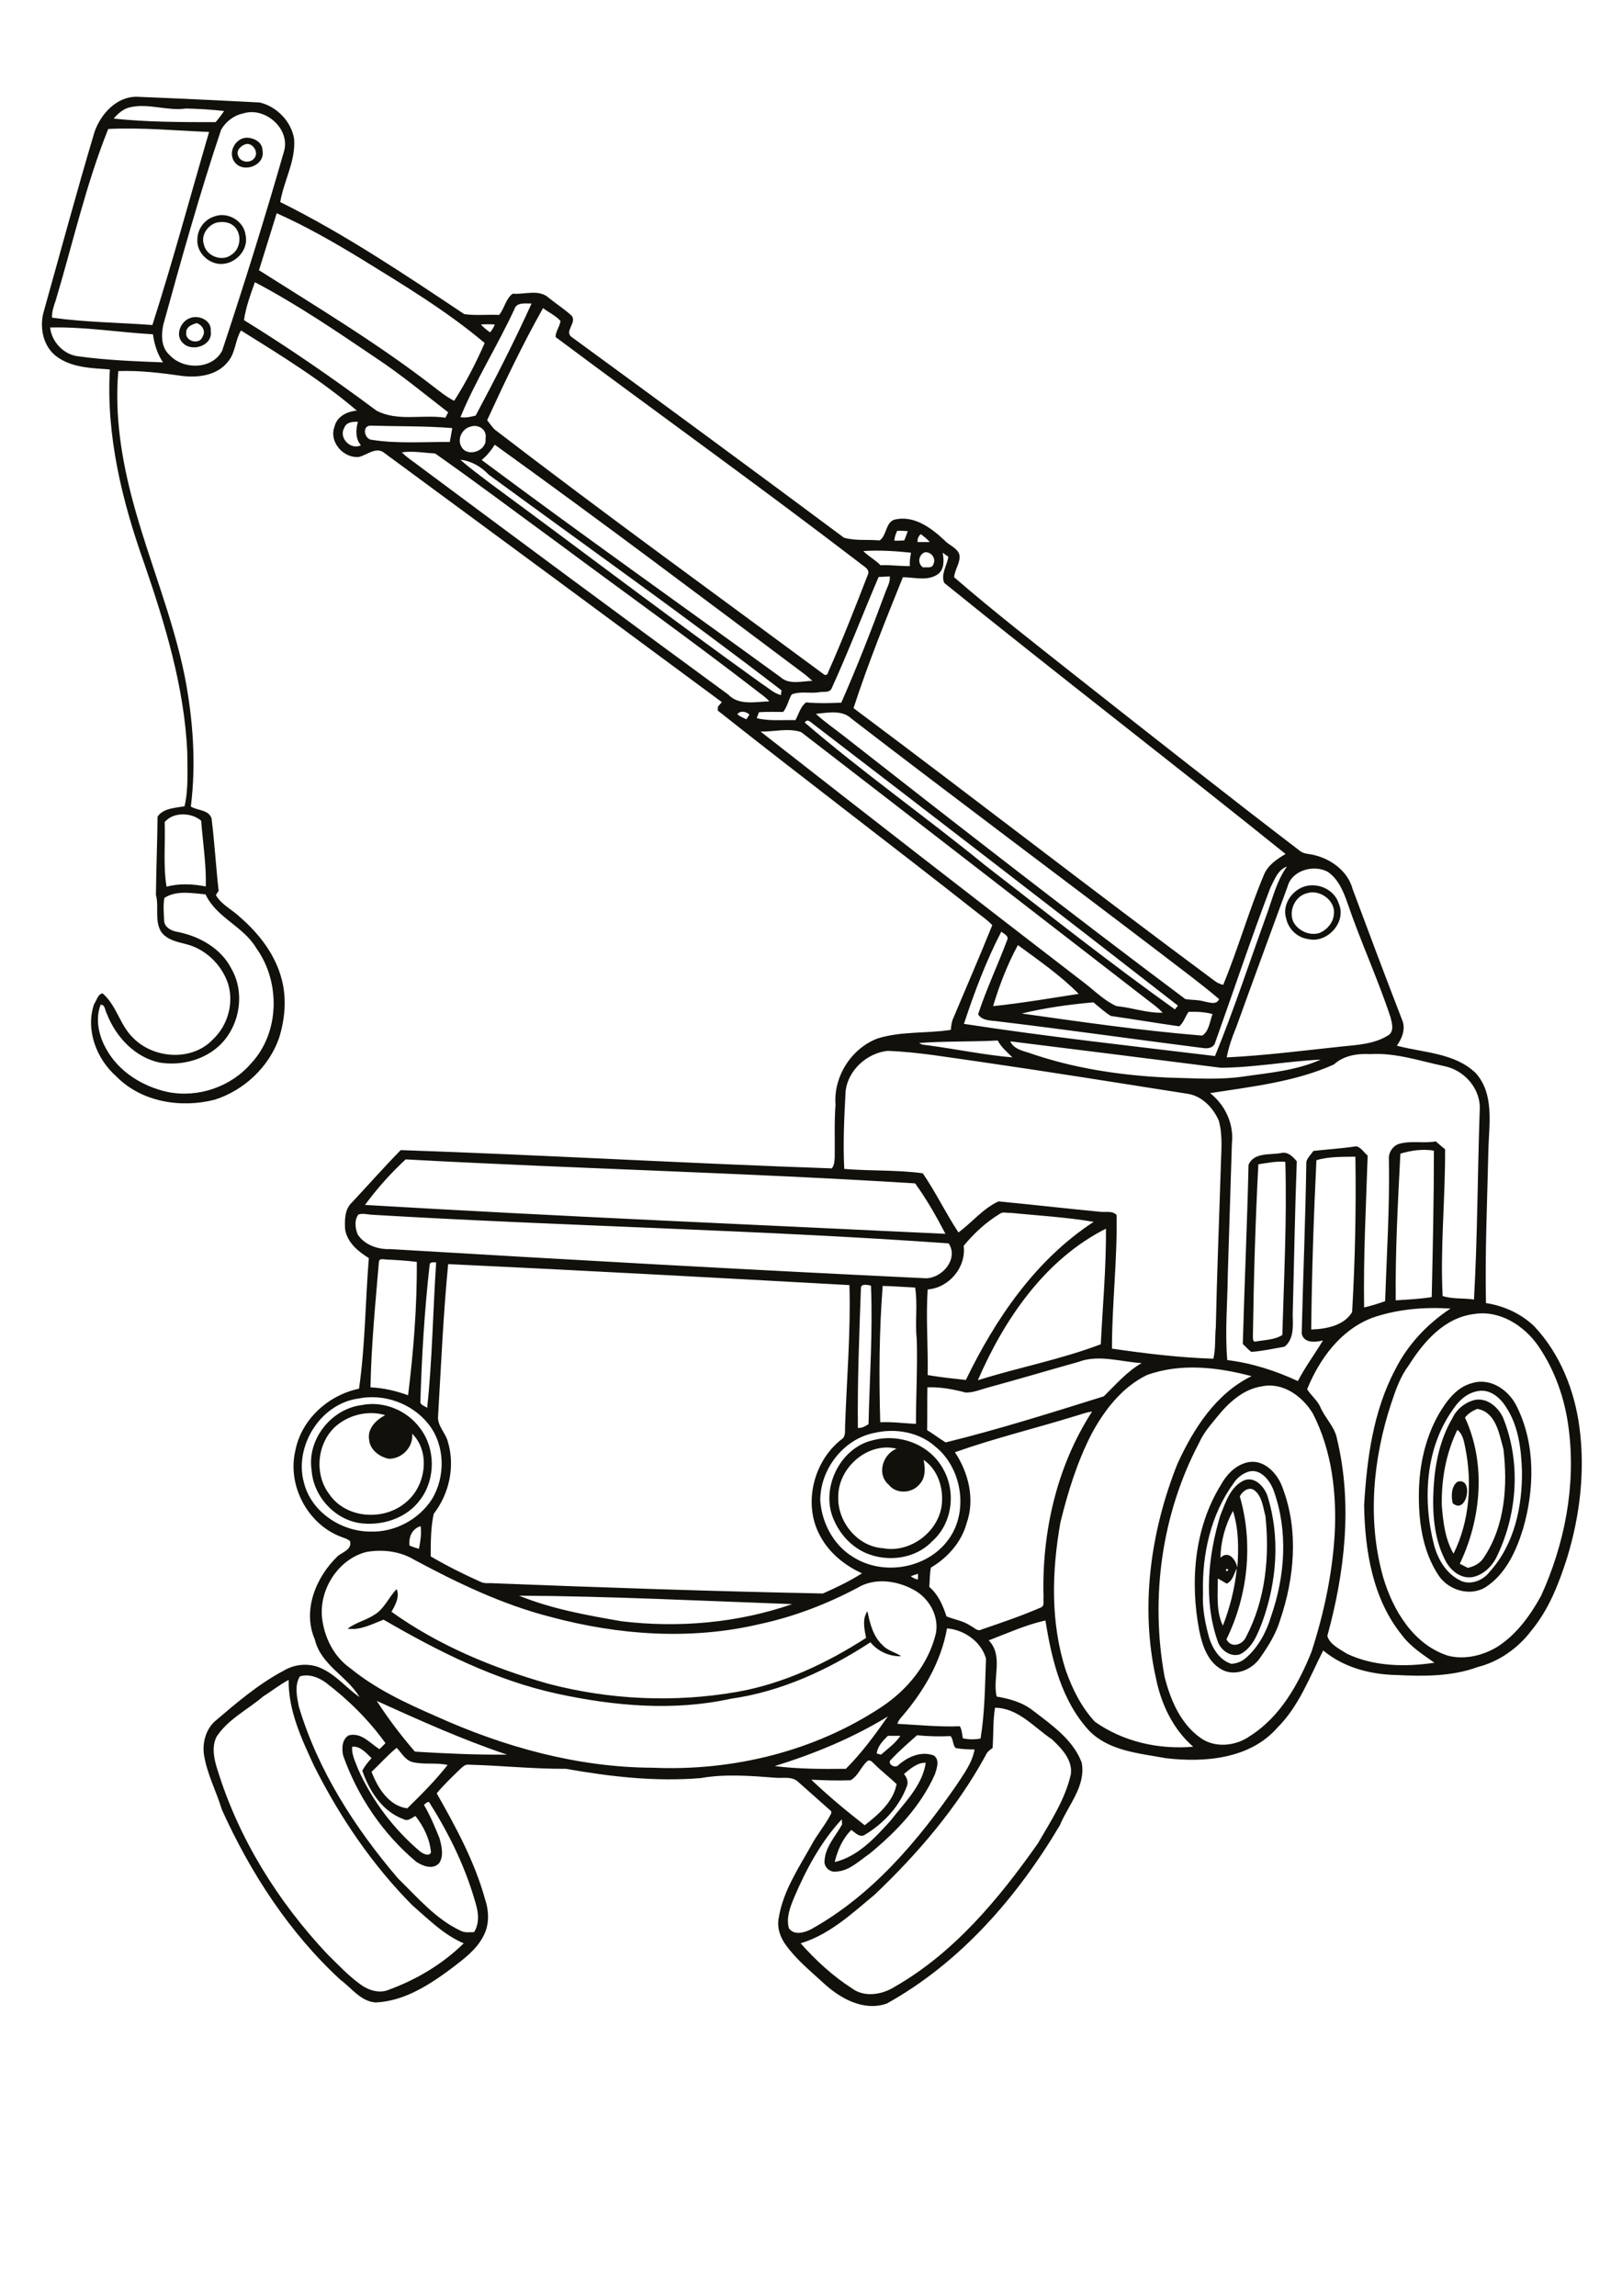 <?xml version="1.0" encoding="utf-8"?>
<!-- Generator: Adobe Illustrator 21.0.2, SVG Export Plug-In . SVG Version: 6.00 Build 0)  -->
<svg version="1.2" baseProfile="tiny" id="Layer_1" xmlns="http://www.w3.org/2000/svg" xmlns:xlink="http://www.w3.org/1999/xlink"
	 x="0px" y="0px" viewBox="0 0 595 842" overflow="scroll" xml:space="preserve">
<g>
	<path fill="#12100B" d="M137.5,592.1c3.6-2.2,5.1-6.4,8-9.3c1.2,2.8-0.5,5.9-1.9,8.3c17.3,12.4,37.2,20.6,57.5,26.4
		c22.5,5.9,46.3,7,69.2,3c17.1-3,32.9-10.5,47.4-19.8c-0.6-3.2-1.5-6.9,0.5-9.8c0.9,4.5,2.1,9.3,5.6,12.5c1.8,2,4.6,2.5,6.8,4
		c-4.3,0.2-8.6-1.8-11.3-5.1c-15.5,10.1-32.7,18.1-51.2,20.7c-20.9,4.6-42.7,2.7-63.5-1.8c-22.8-4.9-43.9-15.6-63.9-27.2
		c-4.2,1.6-8.5,4-13.2,3.3C130.6,595,134.4,594.2,137.5,592.1 M534.7,543.4c6.1-1.7,3.4,12.4-1.8,7.9
		C532.3,549,532.3,545,534.7,543.4 M450,580.8c-1.1-0.7-2.2-1.3-3.3-1.9c0.1,5.8-0.7,12,1.9,17.3c2.6-6.7,4.4-13.8,5.1-21
		C452.6,577.2,452.3,579.7,450,580.8 M449.9,575.4C449,577.1,451.8,575.5,449.9,575.4 M447.7,571.3c3-2.9,5.6,0.7,6.2,3.6
		c0.5-7,0.5-14.1-1.6-20.8C449.4,559.4,447.8,565.4,447.7,571.3 M454.8,548.8c5,17.2,3,36.3-4.9,52.4c1.7,3.4,5.9,2.1,7.2-0.9
		c7.1-13.5,8.7-29.3,7.1-44.3c-0.9-3.2-1.2-7.2-4-9.4C458.2,545,455.6,547,454.8,548.8 M456.4,542.9c3.8-1.5,7.3,2.2,8.5,5.6
		c4.8,15.1,3.5,31.7-1.9,46.5c-1.7,4.4-3.6,9.4-8.1,11.7c-3.5,1.2-7.3-1.6-8.3-5c-5.1-14.8-3.4-31,1-45.8
		C449.6,551,451.3,545.2,456.4,542.9 M457.5,539.9c-2,0.8-3.8,2.2-5,4.1c-8.4,11.5-11.6,26.2-11.2,40.3c-0.3,5.6,0.8,11.1,2.3,16.5
		c1.3,4,3.9,8.1,8.1,9.4c2-0.1,4-0.9,5.5-2.3c4.5-4,7.4-9.5,9.1-15.2c5.1-14.7,6.3-31.2,0.9-46.1
		C465.8,542.8,462.1,538.1,457.5,539.9 M456.9,536.5c6.6-2,12,4,13.8,9.7c5.7,15.4,4.1,32.6-1.1,47.9c-1.5,5.1-4.4,9.7-7.5,14.1
		c-3,4.3-9.3,6.8-14.1,4c-5.1-2.9-7-8.9-8.1-14.3c-3.4-17.9-1.8-37.6,8-53.4C449.9,540.9,452.9,537.7,456.9,536.5 M307.5,548.8
		c-0.4,9.2,7,18.4,16.4,19c10,1.9,20.6-6.1,21.6-16.2c0.6-6-1.5-12.7-6.7-16.2c0.6,2.9,0.8,6.2-1.2,8.6c-2.7,3.7-8.7,4.2-11.6,0.5
		c-4.5-3.8-2.2-11.2,2.9-13.2C318.4,528.7,307.5,538.2,307.5,548.8 M320.2,528.2c9.7-2.6,20.8,1.5,25.7,10.4
		c4.9,8.4,3.5,20.1-3.9,26.6c-6.1,6.5-16.3,7.8-24.3,4.4c-5.1-2.2-9.2-6.5-11.5-11.5C300.5,546.7,307.8,531,320.2,528.2
		 M122.8,523.4c-6.6,6.3-7.5,17.4-2,24.6c6.2,9.1,20.3,9.9,28.3,2.8c7.1-5.9,8.9-18.3,2.1-25c0.5,4.9-3.8,9.3-8.6,9.2
		c-3.4-0.7-6.9-3.3-7.2-7c-0.7-4.1,2.6-7.3,5.9-9C135,517.1,127.7,518.9,122.8,523.4 M132.7,515.3c8-1.6,16.6,1.9,21.4,8.5
		c5.7,7.4,5.7,18.6,0.2,26c-5,7.1-14.5,10.1-22.9,8.7c-9.2-1.7-16.5-10.1-17.1-19.4C112.6,527.9,121.5,516.7,132.7,515.3
		 M534.6,524.4c-4.2,8.6-5.9,18.3-5.7,27.8c0.5,6,1.2,12.3,4.3,17.6c5.9-11.9,6.9-26,4.3-38.9C537,528.5,536.6,525.9,534.6,524.4
		 M537.4,519.9c7.8,16.8,6,37.1-1.9,53.6c1,0.5,1.9,1,2.9,1.5c2.4-0.5,4.7-1.7,6-3.9c7.7-11.6,8.7-26.3,7.1-39.7
		c-1.6-5.6-2.7-13.5-9.6-14.7C540.2,517.4,538.5,518.4,537.4,519.9 M540.3,513.6c4.7-1.5,9.3,2.3,11.1,6.4
		c6.5,16.1,5.3,34.8-2.1,50.4c-1.7,3.8-5,7.2-9.2,8c-4.5,0.7-8.3-2.7-10.1-6.5c-4.1-8.1-4.6-17.5-4.1-26.4
		c0.5-8.8,2.4-17.8,6.9-25.4C534.2,517,537.1,514.6,540.3,513.6 M542,510.2c-3.9,0.7-6.9,3.5-9,6.7c-10.2,14.2-11.2,33.4-6.9,49.9
		c1.5,5.5,4.9,11,10.4,13.2c3.6,1.2,7.7-0.6,9.9-3.5c9.1-10,12.1-24,11.9-37.2c-0.3-8.1-1.3-16.6-6-23.5
		C550.1,512.3,546.3,509.3,542,510.2 M540.2,507.2c6.8-2,13.5,2.8,16.3,8.8c6.8,13.8,6.4,30.2,2.2,44.7c-2.5,8.1-6.3,16.5-13.6,21.3
		c-5.8,3.7-13.9,1.2-17.5-4.4c-5.9-9-7.3-20.1-7.1-30.6c0.2-9.9,2.4-19.8,7.3-28.4C530.7,513.7,534.4,508.6,540.2,507.2 M461.6,427
		c-1.1,21.1-1.7,42.1-2,63.2c0,0.7,0,2.1,1,1.8c3.3-0.6,7-0.6,9.8-2.4c0.6-21.2,1.7-42.3,1.1-63.5
		C468.3,425.8,464.9,426.5,461.6,427 M458,427.2c1.9-4.6,7.8-3.6,11.8-4.3c2.5-0.7,4.4,1.2,5.9,3c-0.7,18.8-1,37.6-1.5,56.4
		c0.1,4,0.5,8.8-3,11.6c-4,0.7-8.1,1.6-12.2,1.9c-1.2-0.9-2.1-2-3.1-2.9C456.5,471,457.5,449.1,458,427.2 M479.4,327.6
		c-4.4,1.1-6.7,6.4-5,10.4c1.7,3.4,6.2,5.4,9.8,4.1c2.7-1.2,4.9-3.8,5.1-6.8C490,330.3,484.1,326,479.4,327.6 M478.9,325
		c4.9-1.3,10.7,1.4,12.2,6.4c3,6.8-4.3,14.7-11.2,13c-4-0.5-7.3-3.7-8.1-7.6C470.2,331.8,474,326.3,478.9,325 M68.3,122
		c-0.4,3.2,4.9,4.6,6,1.5c1.3-2-0.1-4.3-2.1-5C70.4,119,68.3,119.8,68.3,122 M69.6,116.7c3.3-1.4,8.1,0.8,7.7,4.7
		c0.9,5.4-7.1,8-10.4,4.2C64.2,122.8,66.3,117.9,69.6,116.7 M79.6,81.6c-3.4,0.9-6,4.7-4.8,8.1c0.9,4.2,6.6,6.4,10,3.8
		c3.5-2.1,4.1-7.7,1.1-10.5C84.2,81.4,81.8,81.2,79.6,81.6 M78.6,79.4c4.9-1.9,10.9,1.6,11.5,6.9c1.2,5.5-4,10.8-9.4,10.5
		c-4.4-0.2-8.6-4.3-8.3-8.9C72.4,84,75,80.5,78.6,79.4 M90.4,52.8c-1.8,0.4-4,2.3-3,4.4c0.8,2.4,4.5,2.8,5.9,0.8
		C95,56,92.9,52.5,90.4,52.8 M90.4,50.5c2.7,0,5.9,1.6,5.9,4.7c1.1,5.6-7.4,8.6-10.4,4C83.6,55.8,86.3,50.7,90.4,50.5 M331.6,650.6
		c1,1.2,1.7,2.8,1.1,4.4c-2.8,7.7-8.8,14-15.8,18.1c-1.8,0.7-3.2-1-4.6-2c-3.2,3.2-5.1,7.5-6.1,11.8c8.5-2,14.9-9,20.5-15.2
		c5-6.5,11.6-12.7,12.9-21.2C336.6,646.3,333.9,648.7,331.6,650.6 M318.4,645.7c-2.5,2-3.5,5.6-6.4,7.2c-4.8,0.2-9.6,0-14.4-0.2
		c6.2,5.9,12.8,11.4,19.6,16.7c5-3.9,10.5-8.6,11.7-15.1c-2.6-2.5-5.5-4.7-8.1-7.3C320.1,646.4,319.5,645.4,318.4,645.7
		 M136.3,649.8c2.2,5.8,6.3,12.5,13.1,13.4c5.2-5.1,10.3-10.2,14.8-15.9c-4.3-1-8.8,0-13-1.1c-2.7-0.8-3.9-3.4-5.7-5.2
		C142.2,643.7,139.4,646.9,136.3,649.8 M129.2,640.6c-0.3,2.9,1.2,5.6,2.2,8.3c5.2,11.6,13.1,22,22.8,30.2c1,0.7,3.1,1.9,3.9,0.3
		c-0.4-4.9-2.7-9.6-5.7-13.4c-1.3,0.6-2.7,2.1-4.3,1.2c-7.8-2.8-12.6-10.3-15.2-17.8c0.9-1.7,2.1-3.2,3.4-4.6
		C134.3,642.9,132.2,640.3,129.2,640.6 M326.9,645.3c-1.8,1.5,1.5,3.5,2.7,2c3.4-3,8.3-5.2,12.9-3.5c2.3,1.5,1.2,4.6,0.5,6.8
		c-5.2,11.8-14.3,21.3-24.1,29.3c-3.8,2.6-7.5,6.4-12.4,6.5c-2.3,0.3-4.5-2-4-4.3c0.4-5,4.1-8.8,6.4-13c0-0.5-0.1-1.4-0.1-1.9
		c-7.6,8.2-13,18.2-17.4,28.5c-1.5,3.6-3.1,7.6-2,11.5c1.9,2.7,5.8,1.6,8.2,0.3c22.3-12.4,39.1-32.3,53.4-53c2.6-4,5.7-8.1,6.5-12.9
		c-2.3,0-4.6-0.1-6.9-0.5c-1.2-1.2-0.8-3.1-1.9-4.4c-4.1,0.2-8.2,0.1-12.3-0.3C333,639.4,329.8,642.2,326.9,645.3 M325.7,636.6
		c-1.8,1.8-3.8,3.8-4.1,6.5c0.4,0.1,1.2,0.3,1.6,0.4c2.5-2.2,5.2-4.1,7.1-6.9C328.8,636.6,327.2,636.6,325.7,636.6 M284.2,647.7
		c8.7,1.1,17.4,1.1,26.1,1c5.8-5.8,10.7-12.5,15.4-19.2C312.8,637.4,298.7,643.2,284.2,647.7 M365,626.3c-0.8,4.9-0.5,9.9-0.9,14.8
		c-1.1,0.7-2.1,1.5-2.6,2.8c-10.5,19.2-24.9,36-40.7,51c-8.3,6.9-16.5,14.6-27.1,17.8c5.5,6.2,11.8,12,18.8,16.5
		c4.5,3.4,11,2.4,15.6-0.5c21.9-12.5,38.3-32.3,52.6-52.6c4.7-8.1,10-16.1,12.1-25.3c0.8-5.3-3.4-9.6-6.9-12.9
		C379.2,633.4,373.5,626.4,365,626.3 M138.2,623.8c4.2,6.5,8.9,12.7,14,18.6c11.2,0.7,22.5,1.2,33.8,1.1
		C169.6,638,153.9,630.9,138.2,623.8 M96.6,622.1c-5.7,4.9-13,8.4-17.2,14.9c-1.8,3.7-0.9,8.1,0.3,11.8
		c7.8,25.5,22.3,48.7,40.6,68.1c3.9,3.8,7.6,7.8,12.1,11c2.9,2.1,6.9,3.3,10.3,1.8c10.1-3.7,19.7-9.4,27.4-17
		c-7.3-3.1-12.9-8.8-18.8-13.9c-14.8-14.9-26.7-32.5-36.1-51.2c-4.6-9.9-9.5-20.4-9.3-31.5C102.6,617.8,99.7,620.2,96.6,622.1
		 M110,614.8c-2,3.3-1.1,7.4-0.4,11c7,23.5,20.6,44.6,36.4,63.1c7.2,7,13.8,14.9,23,19.2c1.5,0.8,3.3,0.5,4.9,0.5
		c1.8-2.8,1.7-6.3,0.9-9.4c-3.6-13.4-9.7-26.1-17.1-37.8c-0.5-1.3-1.5,0.1-2.2,0.5c2.3,3.9,4,8,5.7,12.2c0.8,2.9,1.7,6.5-0.1,9.2
		c-2.3,2.5-6,1.1-8.4-0.5c-12.2-10.2-21.5-23.9-26.8-38.9c-0.6-2.5-0.5-6.1,2.1-7.5c4.6-1.1,7.7,2.9,11.2,5.1
		c0.7-0.7,1.4-1.4,2.2-2.2c-6.1-8.5-13.7-16-22-22.3C116.7,615.1,113.3,613.8,110,614.8 M330.9,629.5c-0.7,0.8-1.4,1.6-1.7,2.7
		c7.6,0.4,15.3,1.2,22.9,0.9c0.8,1.4,0.8,2.9,1.1,4.4c2.1,0.5,4.4,0.5,6.5,0.1c1.6-9.7,1.6-19.5,2-29.3c-1.7-6.2-8-10.6-14.3-11.1
		C345.2,609.5,338.8,620.3,330.9,629.5 M190.4,585.2c12,4.9,25,7.2,37.7,9.4c20.9,2.5,42.6,0.6,62.5-6.3
		C257.3,587.1,223.9,585.4,190.4,585.2 M334.1,578.1c0.8,0.6,1.7,1,2.6,1.2c0-0.5,0.1-1.6,0.1-2.1
		C335.9,577.4,335,577.7,334.1,578.1 M134.3,569.2c-10.4,2.7-17.5,14.1-16.1,24.6c0.9,7,4.4,13.9,10.3,18
		c9.4,7.7,20.4,12.8,31.4,17.6c25,11.3,52,18.8,79.5,18.9c29.4,1.3,59.4-6,84-22.3c9.5-6.3,17.2-15.7,19.9-26.9
		c1.3-6.6-2.7-13.4-8.6-16.3c-6.1-3.2-14-4.2-20.1-0.5c-11.3,6-23.3,10.6-35.8,13.3c-25.3,6-51.9,4.1-76.8-2.6
		c-17.6-4.5-34.1-12.4-50.1-21C146.7,568.9,140.3,568.1,134.3,569.2 M150.2,566.8c1.1,0.5,2.3,0.9,3.5,1.2c0.5-2.7,1-5.5,0.6-8.3
		C151.1,560.7,149.9,563.7,150.2,566.8 M320.8,525.5c-11.4,2.2-20,13.4-19.9,24.9c0.6,8.2,4.9,16.3,12,20.6
		c11.1,7.1,27.4,4.3,35.1-6.5c7.4-10.2,4.9-26-4.8-33.9C337.2,525.2,328.5,523.7,320.8,525.5 M394.2,519.4
		c-14.6,4.5-29.5,8.1-43.9,13.2c5,7.5,7.4,17.3,4.3,26c-1.9,7-7,12.7-13.1,16.3c-0.5,2.3-0.4,4.7-0.6,7.1c3.3,2.8,5,6.8,6.3,10.8
		c2.9,1.2,6.2,1.6,8.9,3.5c1.3,0.6,2.5,2.2,4,1.3c7.3-2.5,14.7-5,21.8-8.1c1.4-0.6,0.7-2.5,0.9-3.6c-0.7-23.8,4.8-48.1,17.8-68.2
		C398.5,517.9,396.4,518.8,394.2,519.4 M131.5,512.9c-14,1.9-23.7,17.5-20,30.9c2.7,10.7,13.6,17.9,24.4,17.9
		c8.9,0.3,17.7-4.4,22.5-11.8c5.1-8.3,4.9-19.9-1.2-27.6C151.2,514.7,140.9,511,131.5,512.9 M463.1,508.4c-7.2,1-12.7,6.3-17,11.7
		c-2.3,2.8-4.7,5.6-6.2,9c-13.8,26.1-18,56.9-12.7,85.8c2.1,8.4,5.8,17.2,13.1,22.4c5.3,3.9,13,3.1,18.2-0.6
		c11.1-7,17.8-19,22.6-30.9c4.5-13.9,7.6-28.3,8.5-43c0.8-15.1-1-30.8-8-44.4C477.8,512.1,470.7,506.9,463.1,508.4 M420.7,504.3
		c-9.2,4.5-15.7,13-20.4,21.8c-5.2,10.2-8.6,21.2-11.3,32.2c-3.2,18-3.7,36.9,2,54.4c2.4,6.8,5.7,13.4,10.6,18.7
		c10.4,7.4,23.5,10.3,36.1,9.2c-7.5-6.5-11.8-15.8-13.7-25.3c-5.8-26.1-1.9-53.8,7.9-78.4c5.9-12.9,14.1-25.8,27.2-32.2
		C446.7,501.4,433.1,499.8,420.7,504.3 M395.5,499.5c-11.1,3.1-22.1,6.4-33.2,9.4c-2.6,0.7-5.3,1.9-8.1,1.8c-4.6-1.2-9.3-2.1-14-1.9
		c-0.1,5.2,0,10.5-0.1,15.7c2.3,1.4,4.5,3.1,6.8,4.5c19.5-4.8,38.8-10.9,58-16.9c4.4-4.3,8.5-9.1,13.9-12.2
		C411.2,499.5,403.1,496.6,395.5,499.5 M540.8,481.9c-10.9,1.3-18.5,10.1-24,18.8c-3.1,4.1-4.8,9-6.4,13.8c-6.8,20.5-8.9,43.1-3,64
		c3.6,12.1,11.1,24.6,23.7,28.7c6.1,1.6,12.8,0,18.1-3.2c7.1-4.5,12.1-11.5,16.1-18.7c8.6-18.9,12.8-40.2,10.2-60.9
		c-1.3-11-5-21.8-11.3-30.9C559.1,486.2,550.2,480.4,540.8,481.9 M503.4,483.3c-11.6,4.4-19.4,15.1-23.9,26.2
		c1.4,2.2,3.5,3.9,4.7,6.2c1.7,4.3,5.5,7.5,6.3,12.2c5.7,23.8,2.8,48.8-3.6,72.1c1,3.2,4.6,4.8,7.2,6.5c9.9,4.7,21.4,4.9,32.1,3.3
		c-4.2-3-8.7-5.8-11.9-10.1c-10.8-13.3-13.6-31-13.9-47.6c1-17,3.3-34.5,11.4-49.8c4.6-9.2,11.8-16.8,20.3-22.4
		C522.5,479.3,512.5,480.1,503.4,483.3 M323.8,471.6c-1.3,16.6-1.4,33.3-0.9,50c4.4-0.2,8.7,0.4,13.1,0.6c0-10.3,0.6-20.7,0.3-31
		c-0.7-6.3,0.4-12.7-0.6-19C331.6,472,327.7,471.7,323.8,471.6 M315.8,472.7c-0.6,17-1.3,34-1.1,51c1.4,0.1,2.7-0.6,3.9-1.4
		c0.4-16.9,1.6-34,0.9-50.8C318.2,471.2,315.6,470.6,315.8,472.7 M160.7,519.4c-0.3,3.6,2.8,6.1,3.6,9.4c2.7,9,0.5,19-5.2,26.4
		c-1.1,5-1.1,10.4-1.1,15.6c5.8,3.4,11.8,6.4,18,9.2c1.1,0.6,2.4,0.7,3.7,0.6c40.7,1.6,81.4,3,122.2,3.8c4.9-2.2,9.8-4.5,14.3-7.4
		c-6.4-2.9-12.2-7.6-15.5-14c-6.3-11.8-2.1-27.7,8.5-35.5c1.1-1.2,0.7-3.1,0.8-4.5c0.6-17.2,2.1-34.5,1.6-51.7
		c-49.1-2.7-98.1-5.4-147.2-7.7C162.6,482.1,161.8,500.8,160.7,519.4 M157.6,463.9c-1.9,16.8-2.9,33.7-3.4,50.5
		c0.4,1,1.6,1.3,2.5,1.9c1.9-17.7,2.1-35.5,3.3-53.3C159.2,463,157.7,462.6,157.6,463.9 M139,462.7c-1.3,15.3-2.8,30.7-3.1,46.1
		c4.7,0.2,9.4,1.3,13.8,2.9c2-16.2,3.3-32.6,3.2-48.9c-3.8-0.5-7.7-0.7-11.5-0.9C140.6,461.8,139.1,461.5,139,462.7 M358.7,506.2
		c14.9-4.7,30.4-7.6,45.1-13.2c0.7-14.1,2-28.2,1.9-42.4C383.3,461.9,368.4,483.8,358.7,506.2 M131.5,445.4c-1.6,2-1.2,5.1-0.3,7.3
		c2.5,3.9,7.5,5.6,12,5.4c65.5,3.9,131,7.6,196.5,10.7c6-0.1,12-7.1,8.3-12.8c-70.5-5-141.1-6.3-211.6-10.5
		C134.8,445.4,133.1,444.9,131.5,445.4 M366.7,445.2c-5.1,3.1-9.5,7.2-13.2,11.7c1,7.9-5.4,15.4-13.2,16c-0.7,10.5,0.2,20.9,0,31.4
		c4.7,0.8,9.4,1.3,14,1.8c10.9-22.5,25.6-44.1,46.9-58c-10.1-1.7-20.4-2.3-30.6-3.3C369.3,444.9,367.8,444.3,366.7,445.2
		 M133.9,441.9c70.9,4.2,141.9,7.2,212.9,10.6c-3.3-6.4-6.9-12.7-11.1-18.5c-62.3-3.9-124.6-5.4-186.9-8.8
		C143.3,430.3,138.3,435.9,133.9,441.9 M482.9,425.5c-1,20.7-1.7,41.4-1.9,62.1c5.5-0.2,12-1.4,15-6.4c1.1-19,1.5-38,1.2-57
		C492.5,424.3,487.5,424.1,482.9,425.5 M513.7,423.1c-0.9,17.9-1.9,35.9-1.7,53.8c4.4-0.3,8.9-0.5,13.2-1.2
		c0.4-17.9,0.8-35.8,0.8-53.7C522,421.3,517.6,421.9,513.7,423.1 M489.3,390.4c-14.3,6.4-30.1,8.1-45.4,10.5
		c5.5,4.3,8.8,11.3,8,18.4c-0.5,16-1,31.9-1.5,47.9c-0.1,10.5-1.1,21.1-0.2,31.6c9,1.1,17.7,3.9,25.9,7.7c2.7-5.2,6.2-9.9,9.2-14.9
		c-2.8,0.7-7,1.1-7.8-2.5c0.5-21,1.4-42,1.7-63c0.4-1.5,1.7-2.7,2.6-4c5.2-0.6,10.5-0.9,15.7-1.7c1.8,0.4,2.8,2.3,4.2,3.4
		c-0.6,18.6-1.6,37.1-1.3,55.7c2.6-0.6,5.2-1.4,7.7-2.3c0.6-17.3,1.7-34.5,1.4-51.8c-0.3-2.7,1.5-5.4,4.1-6c4.3-1.1,8.8,0,13.1-0.8
		c1.1,1,2.2,1.9,3.4,2.9c0.1,18-1.8,35.9-0.9,53.8c3.6,1.2,7.7,0.7,11.5,1.3c1.3-23.1,1.3-46.2,2.1-69.2c0.6-7.9-5.5-14.9-13-16.4
		c-9-1.9-17.9-5-27.2-4.4C497.7,386.3,492.8,387.2,489.3,390.4 M310.2,400.1c-0.5,9.5-1,19.1-0.5,28.6c9.6,0.8,19.3,0.3,28.8,1.6
		c4.8,7,8.4,14.6,13.1,21.7c5-3.7,9-8.8,14.7-11.4c12.4,1.2,24.7,2.6,37.1,3.8c2.1,0.3,4.6-0.5,6.2,1.2c0.3,16.4-1.7,32.6-1.7,49
		c12.3,1.8,24.7,3.3,37.2,3.7c0.9-3.8,0.5-7.7,0.9-11.5c0.4-19.4,1.2-38.7,1.8-58c0.1-5.9,0.9-12-0.7-17.8
		c-2.1-4.8-6.3-9.2-11.7-9.9c-25.5-4-51-8.1-76.6-11.8c-11-1.5-22-3.5-33.2-3.9C318,386.2,311.1,392.5,310.2,400.1 M370.6,381.9
		c1.2,2.7,4.2,3.4,6.8,4.2c16.3,5.7,33.6,8.3,50.9,9.1c9.5,0.2,19.1,1,28.6-0.5c9.3-1.3,18.9-2.2,27.6-6.1
		c-12.2,0.6-24.4,2.9-36.6,3C422,388.3,396.3,385.1,370.6,381.9 M337.2,382.5c1,0.8,2.3,0.7,3.5,0.9c10.3,1.4,20.4,3.5,30.7,4.4
		c-1.9-1.9-4.1-3.7-5.4-6.2C356.4,382.1,346.8,381.8,337.2,382.5 M374.8,371.7c22,3.1,44,6.3,66.2,8.1c2.5-1.5,2.8-5.3,3.8-7.9
		c-2.9-0.8-5.9-0.9-8.8-0.8c-1.2,1.7-1.8,3.9-3.4,5.3c-8.4-1.2-16.7-2.6-25.1-3.8c-2.3-1.4-4.3-3.3-6.4-5
		C392.2,368.4,383.4,369.6,374.8,371.7 M364.3,369c10.5-1.1,21-2.9,31.4-4.5c-6.7-6.8-14.7-12.3-22.3-17.9
		C369.6,353.6,366.6,361.3,364.3,369 M60.3,329.3c-0.5,2.7-0.2,5.6-0.1,8.3c0.1,2.6,2.9,3.9,5.1,4.2c7.9,1.6,15.8,6,19.6,13.5
		c5.5,9.6,2.7,22.8-6,29.5c-5.7,4.4-13.2,6-20.3,4.9c-9.1-1.9-16.1-9.4-19.4-17.9c-0.7-1.1-0.6-3.5-2.3-3.3
		c-2,5.2-0.7,11.2,1.9,15.9c4.6,8.6,13.5,14.1,22.8,16.1c11.1,2.2,23.1-1.9,30.5-10.5c10.6-11.3,10.8-30,1.9-42.3
		c-4.7-8-14.6-11.1-18.6-19.7C70.5,327.6,64.8,326.4,60.3,329.3 M472.3,325.2c-6.3,17.2-12.6,34.3-18.8,51.5
		c-1.5,3.6-2.8,7.3-3.5,11.1c14.1-0.7,28.1-2.5,42.2-4c5.9-0.6,12.1-0.9,17.2-4.2c2.1-1.5,1.2-4.4,0.7-6.5
		c-4.7-14.2-11-27.8-15.8-41.9c-1.5-4.3-3.4-8.9-7.3-11.5C481.9,317,473.9,319.1,472.3,325.2 M466,325.6
		c-7.2,18.9-13.6,38.2-20.4,57.2c-0.7,1.5-2.6,1.8-4,1.6c-25.2-3.2-50.3-6.8-75.4-9.8c-2.6-0.4-5.8-0.1-7.4-2.6
		c3-9.2,7.2-18,10.6-27.1c0.9-1.6-1.1-2.4-2.1-3.2c-5.6,10.8-9.9,22.3-13.7,33.8c30.6,4.7,61.4,8.1,92.1,11.8
		c7.1-17.3,12.9-35.2,19.3-52.8c2-5.7,3.5-11.7,7.1-16.7C468.7,319,467.5,322.7,466,325.6 M60.4,301.5c0.3,7.9-0.6,15.9,0.7,23.7
		c4.7-1.3,9.7-1,14.4-0.1c0.2-8.1-1.1-16.1-1.7-24.1C70.2,297.9,63.6,297.7,60.4,301.5 M279,268.3c39.6,31,79.3,61.8,119.2,92.5
		c3.7,2.9,7.1,6.3,11.4,8.2c5.7,0.5,11.1,2.6,16.9,2.4c-1.3-1.4-2.8-2.6-4.3-3.7c-42.8-33.1-85.5-66.2-128.3-99.2
		C289.2,266.9,283.9,268.4,279,268.3 M295.2,265c21.3,18.3,44.3,34.5,66,52.2c23.1,17.9,46,36,69.8,53c0.4-0.5,0.7-0.9,1.1-1.4
		c-44.4-34.6-89-68.9-133.7-103.2C297.4,264.9,296.2,263.4,295.2,265 M299.3,261.8c3.2,3,6.8,5.4,10.2,8.1
		c41.5,32.5,83.1,64.9,125.3,96.5c2.3,0.4,4.7,0.2,7,0.9c1.8,0.3,4.5,1.4,5.4-0.9c-6.7-5.7-13.8-10.9-20.8-16.3
		c-37.9-28.9-76.2-57.4-114-86.5C308.9,260.2,303.6,261.4,299.3,261.8 M270.5,262c1,0.8,2.2,1.3,3.3,1.8c0.3-0.4,0.8-1.3,1.1-1.7
		C273.9,260.9,271.3,260.5,270.5,262 M322.3,211.6c-5.8,13.6-11.1,27.4-17.2,40.8c-0.8,1.9-3.2,1.1-4.8,1.5
		c-3.3,0.5-6.8-0.5-9.9,0.8c-1.2,2.1-1.6,4.5-3.1,6.4c-3,0-5.9-0.1-8.9,0.1c-0.3,0.7-0.5,1.5-0.8,2.2c4.6,1.1,9.4,0.6,14.2,0.7
		c1.2-2.2,1.8-4.9,3.9-6.5c4.3,0.4,8.6,0.3,12.9,0.1c5.8-13.1,11-26.5,16-40c0.7-2.1,2-4,1.8-6.3C325,211.5,323.7,211.5,322.3,211.6
		 M345.8,202.7c0.5,2.7,0.7,6.2-1.9,8c-3.8,2.5-8.5,1-12.7,1c-6.4,15.9-12.8,31.7-18.1,48c44.3,33.1,87.9,67,132.3,99.9
		c1,0.8,2.1,1.3,3.3,1.6c5.5-13.3,9.4-27.2,15-40.5c1.5-3.5,4.8-5.7,7.9-7.5c-41.5-33.4-83.8-65.9-125.2-99.4c-1.4-3,1-6.5,1.5-9.6
		C347.2,203.7,346.5,203.2,345.8,202.7 M338.6,208.1c1.3-0.2,3.3,0.5,3.8-1.2c1.1-2.1-0.9-4.8-3.3-4.3
		C336.9,203.6,336.5,206.7,338.6,208.1 M316.7,202.1c1.9,2,4.4,3.2,6.3,5.2c3.6-0.2,7.2,0.4,10.8,0.3c-0.2-1.7,0.1-3.3,0.4-4.9
		C328.4,202.1,322.6,201.7,316.7,202.1 M336.6,198.8c1.5,0,3,0,4.5,0c-1-1.1-2.1-2-3.3-2.9C336.9,196.6,336.5,197.6,336.6,198.8
		 M329.1,194.7c-0.5,1.1-1,2.3-1,3.6c1.2,0,2.4,0,3.6-0.1c0.5-1.1,0.9-2.3,1.3-3.4C331.7,194.7,330.4,194.6,329.1,194.7
		 M168.9,168.6c3.5,3.2,7.4,5.9,11.1,8.8c33.2,24.4,66,49.4,99.5,73.4c2.3,1.4,4.3,3.5,7,4.1c0-0.4,0.1-1.3,0.2-1.7
		c-35.2-27.1-71.5-52.8-107.4-79.1C176.5,171.2,173.1,169.1,168.9,168.6 M147.4,165.9c2.1,2.1,4.7,3.7,7,5.5
		c37.5,27.9,75,55.7,112.7,83.3c3.9,4.1,10,2.7,15.1,2.5c-1.3-1.5-2.9-2.5-4.4-3.7c-24.2-18.7-49.1-36.5-73.6-54.7
		c-14.8-10.8-29.5-21.9-44.6-32.5C155.6,166.1,151.5,165.3,147.4,165.9 M176.7,168.7c36.2,27,73.1,53.1,109.7,79.7
		c3.1,2.8,7.8,1.4,11.6,1.3c-0.8-0.7-1.6-1.4-2.4-2.1c-37.9-28.4-75.7-56.9-114.1-84.5C180.1,165.3,178.6,167.1,176.7,168.7
		 M172.5,156.5c-3.1,0.8-4.9,4.7-3.2,7.4c2.2,4,9.4,1.4,8.8-3C178.8,157.6,175.5,155.4,172.5,156.5 M136.4,161.3
		c9.4,1.5,19.1,0.7,28.6,0.8c0.3-1.7,0.6-3.4,0.9-5.1c-10-0.8-20.1-0.6-30.1-0.9C132.6,156.3,133.8,161.2,136.4,161.3 M126.3,156.9
		c-2.2,3.6,2.3,8.3,6.1,6.4c-2.1-2.4-1.9-5.8-1.1-8.6C129.4,154.6,127,154.8,126.3,156.9 M18.4,120.1c0.5,5.3,5.1,10.1,10.5,10.6
		c10.2,1.4,20.6,1.8,30.9,2.2c-2.1-3.1-3.2-6.7-3.7-10.3C43.6,121.9,31.1,119.8,18.4,120.1 M176.4,119c1,1.1,2.2,2.1,3.4,2.9
		c0.7-0.9,1.3-1.8,1.7-2.9C179.8,118.9,178.1,118.9,176.4,119 M178.7,154.1c1,1.2,1.8,2.6,3,3.6c39.7,30.5,80.2,59.8,120.5,89.6
		c0.7,0.6,1.5,0,1.6-0.8c5.2-11.7,9.9-23.7,14.5-35.6c1.1-2.2-1.6-3.2-2.9-4.4c-36.8-28.2-74.5-55.2-111.6-82.9
		c0-2.1,1.6-3.9,1.8-5.9c-1.8-2-4.3-3.1-6.4-4.7C191.7,126.3,185.1,140.2,178.7,154.1 M188.7,113.4c-6.2,13.4-14.2,26-19.8,39.6
		c1.9,0.3,3.8-0.1,5.6-0.6c7.2-13.5,14.2-27.2,20.5-41.1C192.8,111.4,189.5,110.7,188.7,113.4 M93.5,103.5c-1.6,4.5-3.3,9.1-4,13.9
		c16.7,10.3,32.9,21.5,48.6,33.2c7.8,4.1,16.9,1.3,25.3,2.6c0.3-0.7,0.7-1.3,1-2c-8.7-6.7-17.1-13.7-26.3-19.8
		C123.6,121.6,109.1,111.7,93.5,103.5 M95,99.1c21.6,13.7,43.6,26.9,63.9,42.6c2.5,1.9,4.9,3.9,7.7,5.3c4.3-6.7,8-13.9,11.2-21.2
		c-14.1-11.9-30-21.4-45.7-31.1c-9.9-6-20-11.8-30.6-16.5C99.3,85.2,97.2,92.2,95,99.1 M39.7,47.3c-8.2,20.4-13,42-19.3,63
		c-0.7,2-1.4,4-1.3,6.2c12.2,1.7,24.6,1.8,36.8,2.7c7.5-23.4,13.9-47.2,20.8-70.8C64.4,47.9,52,46.7,39.7,47.3 M89.2,41.6
		c-3.4,0.7-6.4,3-8.1,6c-7.9,23.6-14.6,47.6-21.2,71.5c-0.8,3.8-0.8,8.4,2.3,11.1c5,5.5,15.7,5.4,19.3-1.6
		c8-24.1,15.6-48.4,22.6-72.8C106.8,47.5,97.4,39,89.2,41.6 M41.7,43.5c12.4,1.3,24.9,1.3,37.4,1.3c1.1-1.3,2.2-2.7,3.1-4.1
		c-4.6-0.5-9.3-0.8-14-0.9c-6.9,1-13.9-2.1-20.7-0.4C45.1,40,43.2,41.7,41.7,43.5 M34.7,48.3c2.3-6.5,8.1-13,15.6-12.8
		c15,0.6,30,1.3,45,2.1c6.3,1.5,11.6,7,12.6,13.4c0.6,8.1-3.8,15.3-5.1,23.1c23.6,11.7,45.6,26.5,67.5,41.1
		c4.2,0.6,8.6,0.1,12.8,0.3c2-2.4,2.4-6,5-7.8c4.4,0.4,9.6-1.8,13.3,1.6c2.7,2.2,5.7,4.1,8.2,6.4c2.3,2.5-2.8,5.8,0.1,7.9
		c33.4,24.4,66.7,48.9,99.9,73.6c4.1,1.2,8.8,0.6,13.1,1c2.6-1.8,2.1-6.4,5.3-7.6c7.1-1.8,13.5,2.9,18.4,7.5
		c1.7,1.9,4.6,2.7,5.5,5.2c0.6,3-1.7,5.5-1.9,8.4c14.9,12.9,30.5,25,45.9,37.2c26.9,21.2,53.8,42.4,81,63.2c1.5,1.2,3.5,1,5.2,1.5
		c6.3,1.5,12.4,6,14.1,12.5c6,16.1,12,32.1,18.2,48.1c1.3,3.2-0.1,6.7-2,9.3c9.7,2.6,21.2,2.6,28.9,10c6.8,7.5,5,18.4,4.7,27.6
		c-0.4,18.9-1.3,37.8-0.9,56.8c6.6,1,12.9,3.9,17.7,8.5c9.5,10.1,14.8,23.5,16.6,37.1c2.1,16,0.2,32.3-4.5,47.7
		c-3,9.4-6.6,18.8-12.9,26.5c-4.9,6.6-12,11.7-20,13.7c-9.5,3.5-19.9,3.4-29.9,2.9c-9.5-0.2-19.3-2.8-26.7-9
		c-5,9.8-8.9,20.5-16.9,28.4c-10,11.4-26.7,12.8-40.9,11.1c-9.7-1.8-20.7-2.6-28-10c-10.2-11-13.8-26.1-16.1-40.5
		c-7.2,1.6-14,4.7-20.8,7.3c5.5,5.7,1.3,13.8,2.9,20.6c4.7,0.8,9.5,2.1,13.4,5.2c6.9,5.3,14.6,10.6,17.8,19c1.6,8.7-4.9,15.5-8,23
		c-15.6,26.3-36.5,50.4-63.5,65.4c-8.6,3-17.3-2-23.4-7.7c-4.7-4.3-9.7-8.4-13.5-13.6c-2.2-2.9-3.5-6.7-2.7-10.3
		c1.6-9.7,7.2-18,11.9-26.4c2.1-4,5.1-7.4,7.2-11.5c0.3-0.6,0.2-1.1-0.4-1.5c-3.9-3.4-7.7-6.9-11.6-10.3c-2.2-2.1-5.4-1.3-8.1-1.5
		c-9.2-0.7-18.5-1.5-27.6,0.1c-16.6,1.4-33.2-0.5-49.5-3.4c-11.8,0.1-23.6-1.2-35.5-1.5c-1.6-0.3-2.7,1.1-3.8,2.1
		c-2.8,2.7-5.6,5.4-8.1,8.4c7,12.3,13.9,25,17.7,38.7c1.5,4.4,1.7,9.5-0.6,13.7c-2.5,4.9-7.1,8.3-11.4,11.6
		c-8.3,6.2-17.5,12.2-28.1,12.7c-5.5-0.4-8.8-5.3-12.9-8.3c-18.8-17.3-33-39.2-43.5-62.4c-2-6.6-5.3-12.8-6.5-19.7
		c-0.8-4.5,0.5-9.6,3.9-12.7c8-6.8,16-13.7,25.3-18.6c4.3-2.6,9.9-2.9,14.3-0.6c5.2,2.5,8.8,7.1,13.5,10.3
		c-4.6-7.7-14.2-11.8-16.4-21.1c-4.7-10.8,0.5-23.1,8.5-30.7c1.8-1.4,5.2-2.4,4.4-5.4c-1-0.9-2.4-1.2-3.6-1.7
		c-12-4.7-19.4-18.7-16.5-31.3c2.2-11.6,12-20.5,23.4-22.9c2.3-15.9,2.3-31.9,3.6-47.9c-3.9-2.4-7.9-5.7-8.7-10.5
		c-0.2-3.4-0.2-7.4,2.5-9.9c6-6.4,11.7-12.9,17.9-19.2c52.7,1.8,105.4,4.9,158.1,6.7c1-1.1,1-2.7,1.1-4.1c0.1-6.4-0.2-12.8,0.3-19.2
		c-0.8-10.3,5.7-20.6,15.3-24.3c8.8-2.8,18.1-1.8,27-3.2c0.1-1.5,0.3-3,0.9-4.3c4.8-11.4,9.7-22.7,14.3-34.1c-1.5-1.6-3.3-2.9-5-4.2
		c-31.7-25-64-49.4-95.7-74.5c0-0.4,0-1.1,0.1-1.5c0.5-0.5,0.9-1.1,1.4-1.6c-41.2-30.5-82.4-60.9-123.7-91.3
		c-3.1-2.6-6.4,0.7-9.5,1.4c-5.6,0.5-11-5.5-8.9-11.1c0.9-3.8,4.6-5.6,8.2-5.9c-13.1-11.2-27.9-20.3-42.5-29.4
		c-2.1,3.5-2,7.9-4.5,11.1c-3.9,5.3-10.8,6.3-16.9,5.6c-7.8-1.1-15.7-2.1-23.6-1.8c-1.4,16.2,1.2,32.4,5.4,48
		c5.8,21.5,14.6,42.2,19,64.1c3,15.6,4.2,31.8,2.2,47.6c2.4,1.5,6.5,1.1,7.6,4.3c1.1,8.8,1.6,17.7,2.6,26.6c-0.3,0.5-0.7,1-1,1.6
		c2.1,3.6,6,5.3,8.9,8.1c7,6.1,13,13.8,15.3,23c1.8,7,1.1,14.4-1,21.2c-3.7,10.7-12.9,19.3-23.6,22.7c-12.3,3.2-26.9,0.9-36.1-8.5
		c-7.3-6.4-11.4-17.1-8.2-26.5c0.9-1.3,1.4-3.7,3.1-4c5.2,4.4,6.4,11.8,11.3,16.4c7.6,7.7,21.7,8.6,29.3,0.4
		c5.4-5.1,7.7-13.3,5.4-20.5c-2.4-7-8.4-12.7-15.6-14.4c-3.2-0.8-6.9-1.6-8.9-4.5c-2.5-4.1-0.7-9.1-1.9-13.5
		c0.1-9.6,0.5-19.1,0.6-28.7c2.1-3.1,6.5-3.2,9.9-3.8c1.5-6.5,1-13.3,1-19.9c-1.1-23.8-8.1-46.8-15.8-69.2
		c-8.1-22.8-14-46.8-12.6-71.1c-6.7-0.5-14-0.6-19.6-4.8c-4.8-3.6-6.2-10.3-4.8-15.9C22.1,92.7,28.1,70.4,34.7,48.3"/>
</g>
</svg>
